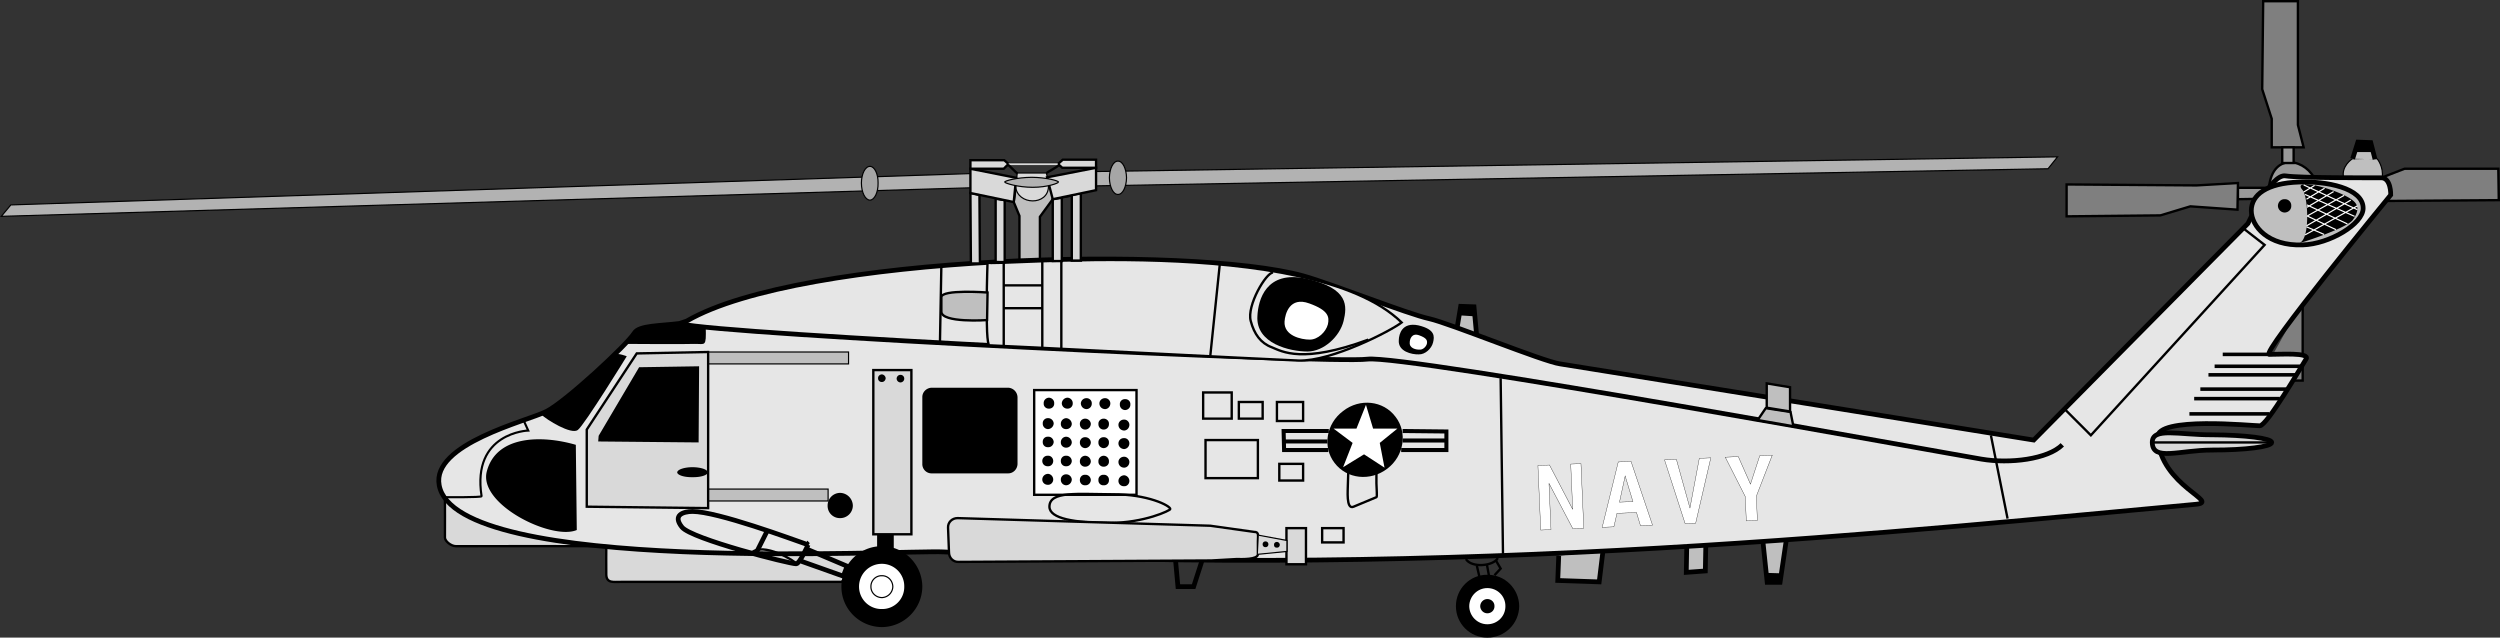 <svg xmlns="http://www.w3.org/2000/svg" xmlns:xlink="http://www.w3.org/1999/xlink" width="525.23" height="133.953"><rect width="100%" height="100%" fill="#333333" stroke="none"/><defs><path id="a" d="m7.766-4.406-4.86-9.297-2.437.11.61 13.546L3.233-.14l-.437-9.718L7.828-.344l2.281-.11L9.5-14l-2.156.094Zm0 0"/><path id="b" d="M3.406-2.953 7.5-3.141l.828 2.766 2.531-.11-4.515-13.374-2.688.125L.296-.016l2.47-.109Zm1.719-7.844 1.625 5.36-2.828.125Zm0 0"/><path id="c" d="m5.047-3.453-2.86-10.219-2.5.11L4.048-.188 6.25-.28 9.406-14 7-13.89Zm0 0"/><path id="d" d="M6.172-5.36 9.484-14l-2.609.125-1.953 5.969-2.563-5.766-2.734.11 4.203 8.25.235 5.125L6.39-.281zm0 0"/></defs><path fill="#bfbfbf" stroke="#000" stroke-width=".5" d="m226.773 40.75-5.597 1.102-2.7 3.699v9l-4.3.5v-9.7l-1.2-2.898.7-5.203"/><path fill="#999" stroke="#000" stroke-width=".5" d="M476.676 39.453c.824-7.976 8.199-5.851 9.8-1.402"/><path fill="#bfbfbf" stroke="#000" stroke-width=".25" d="M500.477 37.25c.336-2.086-.977-3.898-1.102-3.898-1.437-.125-3.5-.063-5.102 0-.148 0-2.46 1.625-1.898 4"/><path fill="#bfbfbf" stroke="#000" d="m327.477 116.75-.204 5.203 8.704.297.796-6.5m17.602-1-.102 5.5 4-.297.102-5.402m12-.801.898 8.602h2.704l1.296-8.801m123.704-80.098-.903-3.5-2.699-.101-1.102 3.5"/><path fill="#d9d9d9" stroke="#000" stroke-width=".5" d="M93.477 104.75s.023 7.477 0 8.203c.023.774 1.273 1.774 2.296 1.797.977-.023 31.602 0 31.602 0s-.035 4.945 0 6c.063 1.852 1.563 1.477 3.102 1.5 1.543-.023 46.296 0 46.296 0l8.204-6"/><path fill="#bfbfbf" stroke="#000" d="m310.273 70.953-.597-6.5-2.801-.101-.898 5.398"/><path d="m309.773 66.453-3.199-.203.301-1.898 2.8.101.099 2"/><path fill="#7f7f7f" stroke="#000" stroke-width=".5" d="M483.773 63.25v16.703h-9.296"/><path fill="#7f7f7f" d="M524.875 35.453h-19.7l-6.198 2.399-10 .601v4.5l8.796-.703 27.204-.2-.102-6.597"/><path fill="none" stroke="#000" stroke-width=".5" d="M524.875 35.453h-19.7l-6.198 2.399-10 .601v4.5l8.796-.703 27.204-.2Zm0 0"/><path fill="#999" d="M476.074 39.453h-5.898v2.399l5.8-.102.098-2.297"/><path fill="none" stroke="#000" stroke-width=".5" d="M476.074 39.453h-5.898v2.399l5.8-.102Zm0 0"/><path fill="#7f7f7f" d="m434.176 45.453 19.699-.203 6.3-1.898 9.9.699.1-5.598-8.698.5-27.301-.203v6.703"/><path fill="none" stroke="#000" stroke-width=".5" d="m434.176 45.453 19.699-.203 6.3-1.898 9.9.699.1-5.598-8.698.5-27.301-.203Zm0 0"/><path fill="#e6e6e6" d="M142.773 67.953c-4.023.524-8.523.399-9.5 2-1.55 2.508-14.523 14.524-18.5 16.5-4.023 2.024-24.128 6.809-22.5 15.5 3.477 19.024 97.473 13.547 106 14 106.477 6.024 206.278-4.824 263-10 5.477-.476-7.273-3.726-8-14-.359-4.574 19.977-2.476 21.5-2.5 1.477.024 8.727-12.476 9.704-14 1.023-1.476-5.727-.976-7.704-1-2.023.024 25.5-33.5 25.5-33.5s.102-3.601-2-3.601c-2.261 0-17.148.062-20.097-.399-3.051-.539-7.903 10-7.903 10l-45 45.5s-96.023-15.476-99.5-16c-3.523-.476-23.023-8.476-27.5-9.5-4.523-.976-20.257-7.242-26.5-9-23.523-6.476-105.523-4.476-129.5 9.5l-1.5.5"/><path fill="none" stroke="#000" d="M142.773 67.953c-4.023.524-8.523.399-9.5 2-1.55 2.508-14.523 14.524-18.5 16.5-4.023 2.024-24.128 6.809-22.5 15.5 3.477 19.024 97.473 13.547 106 14 106.477 6.024 206.278-4.824 263-10 5.477-.476-7.273-3.726-8-14-.359-4.574 19.977-2.476 21.5-2.5 1.477.024 8.727-12.476 9.704-14 1.023-1.476-5.727-.976-7.704-1-2.023.024 25.5-33.5 25.5-33.5s.102-3.601-2-3.601c-2.261 0-17.148.062-20.097-.399-3.051-.539-7.903 10-7.903 10l-45 45.5s-96.023-15.476-99.5-16c-3.523-.476-23.023-8.476-27.5-9.5-4.523-.976-20.257-7.242-26.5-9-23.523-6.476-105.523-4.476-129.5 9.5zm0 0"/><path d="M185.273 131.75c4.665-.04 8.461-3.836 8.5-8.5-.039-4.71-3.835-8.508-8.5-8.5a8.469 8.469 0 0 0-8.5 8.5c-.008 4.664 3.79 8.46 8.5 8.5"/><path fill="#fff" d="M185.273 127.953a4.625 4.625 0 0 0 4.704-4.703 4.704 4.704 0 0 0-4.704-4.797 4.783 4.783 0 0 0-4.796 4.797 4.704 4.704 0 0 0 4.796 4.703"/><path fill="#fff" d="M185.273 125.55a2.366 2.366 0 0 0 2.301-2.3c-.027-1.293-1.054-2.32-2.3-2.297a2.236 2.236 0 0 0-2.297 2.297c-.028 1.246 1.004 2.277 2.296 2.3"/><path fill="none" stroke="#000" stroke-width=".25" d="M185.273 125.55a2.366 2.366 0 0 0 2.301-2.3c-.027-1.293-1.054-2.32-2.3-2.297a2.236 2.236 0 0 0-2.297 2.297c-.028 1.246 1.004 2.277 2.296 2.3zm0 0"/><path fill="none" stroke="#000" d="M433.273 93.453c-3.023 3.024-11.023 4.024-17 3-6.023-.976-121.023-21.976-129-21-8.023 1.024-136.023-5.226-144.097-7.402"/><path fill="none" stroke="#000" stroke-width=".5" d="m418.273 91.453 3.5 17.5m-106.5-29.5.5 37.5"/><path fill="#bfbfbf" d="M178.273 76.453v-2.5h-29.5v2.5h29.5"/><path fill="none" stroke="#000" stroke-width=".25" d="M178.273 76.453v-2.5h-29.5v2.5zm0 0"/><path fill="#bfbfbf" d="M173.977 105.25v-2.5h-26.204v2.5h26.204"/><path fill="none" stroke="#000" stroke-width=".25" d="M173.977 105.25v-2.5h-26.204v2.5zm0 0"/><path fill="#d9d9d9" d="M191.477 77.75v34.5h-8v-34.5h8"/><path fill="none" stroke="#000" stroke-width=".5" d="M191.477 77.75v34.5h-8v-34.5zm0 0"/><path d="M185.273 80.25c.415.023.774-.332.801-.797a.888.888 0 0 0-.8-.8c-.465.03-.82.386-.797.8a.743.743 0 0 0 .796.797m3.903.102c.449-.016.808-.372.8-.801a.782.782 0 0 0-.8-.801c-.43-.008-.785.352-.801.8a.84.84 0 0 0 .8.802"/><path fill="none" stroke="#000" stroke-width=".5" d="m471.273 47.953 4.5 3.5-36.5 40-5.5-5.5m-175 2v-5.5h-6v5.5zm6.5 0v-3.5h-5v3.5zm8.5.5v-4h-5.5v4zm-9.5 12v-8h-11v8zm9.5.5v-3.5h-5v3.5zm8.5 13v-3h-4.5v3zm0 0"/><path fill="#fff" d="M238.773 103.953v-22h-21.5v22h21.5"/><path fill="none" stroke="#000" stroke-width=".5" d="M238.773 103.953v-22h-21.5v22zm0 0"/><path d="M220.375 85.852c.633.023 1.148-.489 1.102-1.102.046-.656-.47-1.172-1.102-1.2-.637.028-1.148.544-1.102 1.2-.046.613.465 1.125 1.102 1.102m3.898 0a1.07 1.07 0 0 0 1.102-1.102 1.158 1.158 0 0 0-1.102-1.2 1.242 1.242 0 0 0-1.199 1.2c.028.613.54 1.125 1.2 1.102m3.999.101a1.143 1.143 0 0 0 1.102-1.203c.023-.594-.492-1.11-1.102-1.098a1.171 1.171 0 0 0-1.199 1.098c.028.676.54 1.188 1.2 1.203m3.902 0c.582-.015 1.097-.527 1.097-1.203 0-.594-.515-1.11-1.097-1.098-.688-.011-1.2.504-1.2 1.098 0 .676.512 1.188 1.2 1.203m4.199.199c.633-.027 1.148-.539 1.102-1.199.046-.61-.47-1.125-1.102-1.101-.637-.024-1.148.492-1.102 1.101-.046.66.465 1.172 1.102 1.2m-15.102 14.597c0-.656-.515-1.172-1.097-1.2-.688.028-1.2.544-1.2 1.2 0 .613.512 1.125 1.2 1.102.582.023 1.097-.489 1.097-1.102m0-3.898c0-.633-.515-1.149-1.097-1.102a1.096 1.096 0 0 0-1.2 1.102c0 .636.512 1.148 1.2 1.101.582.047 1.097-.465 1.097-1.101m.102-4c-.04-.633-.555-1.149-1.2-1.102a1.031 1.031 0 0 0-1.1 1.102 1.03 1.03 0 0 0 1.1 1.101c.645.047 1.161-.465 1.2-1.101m0-3.899c-.04-.61-.555-1.125-1.2-1.101-.624-.024-1.136.492-1.1 1.101a1.138 1.138 0 0 0 1.1 1.2 1.26 1.26 0 0 0 1.2-1.2m2.602 1.199a1.14 1.14 0 0 0 1.199-1.101 1.262 1.262 0 0 0-1.2-1.2c-.613.04-1.124.555-1.101 1.2a1.054 1.054 0 0 0 1.102 1.101m4 .098c.656 0 1.171-.512 1.199-1.2-.027-.581-.543-1.097-1.2-1.097-.613 0-1.124.516-1.101 1.098-.023.687.488 1.199 1.102 1.199m3.898 0c.633 0 1.148-.512 1.102-1.2.046-.581-.47-1.097-1.102-1.097-.637 0-1.148.516-1.102 1.098-.046.687.465 1.199 1.102 1.199m4.301.203c.582-.015 1.097-.527 1.097-1.203 0-.594-.515-1.11-1.097-1.098-.688-.011-1.2.504-1.2 1.098 0 .676.512 1.188 1.2 1.203m-12.199 3.597a1.17 1.17 0 0 0 1.199-1.097c-.027-.672-.543-1.187-1.2-1.203a1.142 1.142 0 0 0-1.101 1.203c-.023.598.488 1.11 1.102 1.098m4 .101a1.242 1.242 0 0 0 1.199-1.199 1.158 1.158 0 0 0-1.2-1.101 1.07 1.07 0 0 0-1.101 1.101 1.153 1.153 0 0 0 1.102 1.2m3.898-.001c.633-.027 1.148-.539 1.102-1.199.046-.61-.47-1.125-1.102-1.101-.637-.024-1.148.492-1.102 1.101-.046.66.465 1.172 1.102 1.2m4.301.199a1.205 1.205 0 0 0 1.097-1.2c0-.62-.515-1.136-1.097-1.101-.688-.035-1.2.48-1.2 1.101 0 .649.512 1.16 1.2 1.2m-12.199 3.601c.656.047 1.171-.465 1.199-1.101-.027-.633-.543-1.149-1.2-1.102-.613-.047-1.124.469-1.101 1.102-.023.636.488 1.148 1.102 1.101m4 .097c.656.012 1.171-.5 1.199-1.097-.027-.672-.543-1.187-1.2-1.203a1.142 1.142 0 0 0-1.101 1.203c-.023.598.488 1.11 1.102 1.098m3.898-.001c.633.012 1.148-.5 1.102-1.097a1.116 1.116 0 0 0-1.102-1.203 1.114 1.114 0 0 0-1.102 1.203c-.046.598.465 1.11 1.102 1.098m4.301.199c.582 0 1.097-.512 1.097-1.2 0-.581-.515-1.097-1.097-1.097-.688 0-1.2.516-1.2 1.098 0 .687.512 1.199 1.2 1.199m-12.199 3.703c.656-.015 1.171-.527 1.199-1.203a1.174 1.174 0 0 0-1.2-1.098c-.613-.011-1.124.504-1.101 1.098a1.14 1.14 0 0 0 1.102 1.203m4 0c.656.047 1.171-.465 1.199-1.101-.027-.633-.543-1.149-1.2-1.102-.613-.047-1.124.469-1.101 1.102-.023.636.488 1.148 1.102 1.101m3.898 0a1.02 1.02 0 0 0 1.102-1.101 1.022 1.022 0 0 0-1.102-1.102 1.02 1.02 0 0 0-1.102 1.102 1.018 1.018 0 0 0 1.102 1.101m4.301.199c.582.036 1.097-.476 1.097-1.101 0-.645-.515-1.16-1.097-1.2-.688.04-1.2.555-1.2 1.2 0 .625.512 1.136 1.2 1.101m-59.699 6.7a2.648 2.648 0 0 0 2.699-2.602 2.733 2.733 0 0 0-2.7-2.7 2.647 2.647 0 0 0-2.601 2.7 2.562 2.562 0 0 0 2.602 2.602"/><path fill="#d9d9d9" d="m133.773 74.25-10.5 16v16.203l25.5.297V73.953l-15 .297"/><path fill="none" stroke="#000" stroke-width=".5" d="m133.773 74.25-10.5 16v16.203l25.5.297V73.953Zm0 0"/><path d="m134.273 77.152-8.5 14.399-.097 1.199 21.097.203.102-16-12.602.2"/><path fill="none" stroke="#000" stroke-width=".45" d="m109.977 88.25 1 2.203s-11.914.399-9.801 13.797c.05.285-7.903.203-7.903.203"/><path d="M120.977 93.453c-7.227-2.101-16.727-1.976-18.704 5.598-1.828 6.926 13.727 14.55 18.903 12.3l-.2-17.898m24.501 6.797c1.78.04 3.207-.437 3.199-1 .008-.61-1.418-1.082-3.2-1.098-1.734.016-3.16.489-3.203 1.098.043.563 1.47 1.04 3.204 1m66.296-.797c1.083.024 1.977-.871 2-2v-14a2.062 2.062 0 0 0-2-2h-16c-1.128.024-2.023.918-2 2v14a1.942 1.942 0 0 0 2 2h16m-24 16v-3.203h-3.5v3.203h3.5"/><path fill="none" stroke="#000" stroke-width=".5" d="M233.176 109.852c7.27 0 12.699-2.625 12.699-2.899 0-.726-4.805-3.129-12.102-3.101-7.347-.028-13.292-.754-13.296 2.601.023 2.524 5.324 3.399 12.699 3.399zm0 0"/><path fill="#d9d9d9" d="m254.477 117.75 5.296-.297c1.082.024 4.477.129 4.5-1v-2.703c-.023-1.129.332-2.023-.796-2l-9.204-1.297-53.097-1.601c-1.156 0-2.051.894-2 2l.199 5.199c0 1.156.895 2.05 2 2l53.102-.301"/><path fill="none" stroke="#000" stroke-width=".5" d="m254.477 117.75 5.296-.297c1.082.024 4.477.129 4.5-1v-2.703c-.023-1.129.332-2.023-.796-2l-9.204-1.297-53.097-1.601c-1.156 0-2.051.894-2 2l.199 5.199c0 1.156.895 2.05 2 2zm0 0"/><path fill="#d9d9d9" d="M274.375 118.55v-7.597h-4.102v7.598h4.102"/><path fill="none" stroke="#000" stroke-width=".5" d="M274.375 118.55v-7.597h-4.102v7.598zm0 0"/><path fill="#d9d9d9" stroke="#000" stroke-width=".25" d="m264.477 112.453 5.898 1.098v2.3l-6.102.602"/><path d="M265.875 114.953a.576.576 0 0 0 .602-.601.578.578 0 0 0-.602-.602.566.566 0 0 0-.602.602.564.564 0 0 0 .602.601m2.398.097c.313.044.59-.23.602-.597a.64.64 0 0 0-.602-.601c-.37.008-.648.285-.597.601-.051.367.226.64.597.598"/><path fill="none" stroke="#000" d="m246.977 117.75.5 5.5h3.296l1.704-5.297"/><path fill="none" stroke="#000" stroke-width=".5" d="M289.176 104.453c.199-.101.012-1.746 0-2.902v-4.399c-.051-1.093-2.07-.675-3.2-.699h-.5c-1.081.024-2.226 1.23-2.203 2.297l-.097 3c.011 1.145-.426 5.414 1.199 4.703zm0 0"/><path d="M142.773 67.953c.79.336 5.165.774 5.5.797.102 4.227-.085 3.477-2.296 3.5-.977.07-13.454.04-14.704 0 2.727-3.398 2.665-3.71 11.5-4.297M113.676 87.05c4.574-1.823 13.199-10.448 15.3-12.597.899-.351 2.7.399 2.7.399s-8.926 14.5-10.301 15.5-6.5-2.125-7.7-3.301"/><path fill="none" stroke="#000" stroke-width=".5" d="m197.773 55.75-.296 16.203"/><path fill="#e6e6e6" d="M294.477 67.75c-2.227 1.727-14.727 8.227-21.704 8-7.023-.273-63.648-3.21-64.898-3.2-1.031-.01-.375-18.448-.398-17.398.023 1.012 67.773-6.175 87 12.598"/><path fill="none" stroke="#000" stroke-width=".5" d="M294.477 67.75c-2.227 1.727-14.727 8.227-21.704 8-7.023-.273-63.648-3.21-64.898-3.2-1.031-.01-.375-18.448-.398-17.398.023 1.012 67.773-6.175 87 12.598zm-83.602-12.7v17.602m8.102-17.902v18.5m4-18.797v18.7m33.296-17.7-2 19.297m-43.296-14.797h8.097m-8.097 4.797h8.097"/><path fill="#bfbfbf" d="M197.773 62.453c-.023-1.726 9.704-1 9.704-1l-.102 5.797s-9.625.664-9.602-1.797v-3"/><path fill="none" stroke="#000" stroke-width=".5" d="M197.773 62.453c-.023-1.726 9.704-1 9.704-1l-.102 5.797s-9.625.664-9.602-1.797zm0 0"/><path d="M312.477 133.953c3.683.027 6.652-2.937 6.699-6.601-.047-3.66-3.016-6.63-6.7-6.602-3.636-.027-6.605 2.941-6.601 6.602-.004 3.664 2.965 6.628 6.602 6.601"/><path fill="#fff" d="M312.477 131.152c2.12 0 3.824-1.703 3.796-3.8.028-2.098-1.675-3.801-3.796-3.801-2.075 0-3.778 1.703-3.801 3.8.023 2.098 1.726 3.801 3.8 3.801"/><path d="M312.477 128.852c.851.004 1.527-.668 1.5-1.5.027-.829-.649-1.5-1.5-1.5-.805 0-1.48.671-1.5 1.5.02.832.695 1.503 1.5 1.5"/><path fill="none" stroke="#000" stroke-width=".5" d="M307.977 117.453c1.148 1.899 5.773 1.524 6.699-.203"/><path fill="none" stroke="#000" stroke-width=".5" d="m310.273 118.852.602 2.601 2-.203-.5-2.7m1.898-.8 1 1.703-1.296 1.399"/><path fill="none" stroke="#000" stroke-width=".75" d="M476.977 74.453h-10m-1.704 2.5h18.204m-19.5 1.797h18.296m-20 3h18m-19.296 2h18m-19 3.203h16.796"/><path fill="#d9d9d9" d="M464.773 94.55c6.907.016 12.528-.695 12.5-1.597.028-.855-5.593-1.566-12.5-1.601-6.957.035-12.617-1.657-12.597 1.601.074 4.024 5.64 1.613 12.597 1.598"/><path fill="none" stroke="#000" d="M464.773 94.55c6.907.016 12.528-.695 12.5-1.597.028-.855-5.593-1.566-12.5-1.601-6.957.035-12.617-1.657-12.597 1.601.074 4.024 5.64 1.613 12.597 1.598zm0 0"/><path fill="none" stroke="#000" stroke-width=".5" d="M452.176 92.953h25.097"/><path fill="#7f7f7f" d="m475.477.25-.204 18.5 2 6.203v6h6.704l-1.204-4.703v-26h-7.296"/><path fill="none" stroke="#000" stroke-width=".5" d="m475.477.25-.204 18.5 2 6.203v6h6.704l-1.204-4.703v-26Zm0 0"/><path fill="#999" d="M481.875 34.25v-3.297h-2.398v3.297h2.398"/><path fill="none" stroke="#000" stroke-width=".5" d="M481.875 34.25v-3.297h-2.398v3.297zm0 0"/><path fill="none" stroke="#000" d="M169.773 114.453c-3.523-1.226-19.023-6.976-24.296-7-1.98.024-4.227.774-2.204 3.297 1.977 2.477 22.63 7.727 24 7.703.727.024 2.5-4 2.5-4zm-1.597 3.399 9 3.199.8-2.098-8.5-3.601"/><path fill="none" stroke="#000" stroke-width=".5" d="M167.273 118.453c.227-.351-7.148-4.851-9.5-2.203"/><path fill="none" stroke="#000" d="m161.176 111.55-2.403 4.802"/><path d="m370.977 120.352 3.296.101-.296 1.899h-2.704l-.296-2"/><path fill="#bfbfbf" d="m369.273 88.25 1.704-2.5 5.199.8.597 3-7.5-1.3"/><path fill="none" stroke="#000" stroke-width=".5" d="m369.273 88.25 1.704-2.5 5.199.8.597 3zm0 0"/><path fill="#bfbfbf" d="M371.176 85.652v-5.101l4.898.8v5.102l-4.898-.8"/><path fill="none" stroke="#000" stroke-width=".5" d="M371.176 85.652v-5.101l4.898.8v5.102zm0 0"/><path d="M274.676 73.852c3.465 0 6.808-3.196 7.597-6.399.727-3.101 1.227-6.851-7.796-8.902-8.547-1.852-10.145 4.539-10.301 7.8-.426 5.876 6.933 7.5 10.5 7.5"/><path fill="#fff" d="M275.176 71.352c1.707 0 3.379-1.598 3.8-3.2.337-1.55.172-2.941-3.902-4.402-4.136-1.523-5.094 2.219-5.199 3.8-.187 2.99 3.492 3.802 5.3 3.802"/><path fill="none" stroke="#000" stroke-width=".5" d="M287.477 71.352c-13.852 5.125-18.102 2.5-20.301 1.601-2.301-.851-3.703-2.797-4.403-5.5-.898-3.226 3.227-10.226 4.704-10.203"/><path d="M298.074 74.453c1.356.047 2.696-1.23 3-2.5.301-1.25.5-2.75-3.097-3.601-3.43-.711-4.07 1.843-4.102 3.101-.2 2.399 2.742 3.047 4.2 3"/><path fill="#fff" d="M298.273 73.453c.653.047 1.325-.59 1.5-1.203.125-.648.063-1.203-1.597-1.797-1.625-.601-2.012.895-2 1.5-.125 1.223 1.347 1.547 2.097 1.5"/><path fill="#d9d9d9" d="m205.875 55.352-.102-14.399-1.898-.402.102 14.8h1.898"/><path fill="none" stroke="#000" stroke-width=".5" d="m205.875 55.352-.102-14.399-1.898-.402.102 14.8zm0 0"/><path fill="#d9d9d9" d="M211.074 55.05v-13l-1.898-.3v13.3h1.898"/><path fill="none" stroke="#000" stroke-width=".5" d="M211.074 55.05v-13l-1.898-.3v13.3zm0 0"/><path fill="#d9d9d9" d="M223.074 54.852V41.55l-1.898.3v13h1.898"/><path fill="none" stroke="#000" stroke-width=".5" d="M223.074 54.852V41.55l-1.898.3v13zm0 0"/><path fill="#d9d9d9" d="M227.074 54.75v-14.2l-1.898.403V54.75h1.898"/><path fill="none" stroke="#000" stroke-width=".5" d="M227.074 54.75v-14.2l-1.898.403V54.75Zm0 0"/><path fill="#b2b2b2" stroke="#000" stroke-width=".25" d="m230.273 39.05 200-3.597 2-2.5-203.097 3.098m-24.801.402L2.273 43.051l-2 2.402 203.704-6"/><path d="M498.574 31.953h-3.898l.699-2.101 2.7.101.5 2M282.176 86.352c3.504-2.739 8.453-2.204 11 1.199 2.59 3.32 1.8 8.234-1.7 10.902-3.578 2.738-8.527 2.203-11.101-1.203-2.559-3.316-1.77-8.234 1.8-10.898"/><path fill="#fff" d="m290.875 98.25-4.3-2.797-4.4 2.7 2-5.102-4-3h4.802l2-5 1.5 5h5.097l-3.699 3 1 5.199"/><path fill="none" stroke="#000" stroke-width=".85" d="M294.375 94.55h9.5v-3.898l-9.2-.101m-15.601 3.999h-9.3l-.098-4h9.5m-9.403 2.2h9.102m15.801-.2h9.199"/><g fill="#fff" transform="translate(-1.75 -2.523)"><use xlink:href="#a" width="100%" height="100%" x="324.369" y="113.931"/><use xlink:href="#b" width="100%" height="100%" x="338.056" y="113.322"/><use xlink:href="#c" width="100%" height="100%" x="351.743" y="112.712"/><use xlink:href="#d" width="100%" height="100%" x="364.581" y="112.141"/></g><path fill="none" stroke="#000" stroke-width=".063" d="m330.41 107.016-4.87-9.317-2.435.106.59 13.554 2.153-.097-.422-9.72 5.008 9.52 2.3-.105-.586-13.55-2.152.093zm9.305.832 4.094-.18.84 2.762 2.53-.114-4.515-13.378-2.683.117-3.375 13.73 2.457-.11zm1.719-7.848 1.632 5.375-2.828.125zm13.609 6.75-2.848-10.238-2.492.11 4.328 13.386 2.211-.094 3.184-13.723-2.418.106zm13.945-2.492 3.352-8.64-2.625.116-1.953 5.985-2.559-5.785-2.734.12 4.195 8.266.223 5.118 2.324-.102zm0 0"/><path fill="#a6a6a6" d="M182.773 42.05c.954-.038 1.743-1.62 1.704-3.597.039-1.93-.75-3.512-1.704-3.5-1-.012-1.792 1.57-1.796 3.5.004 1.977.796 3.559 1.796 3.598"/><path fill="none" stroke="#000" stroke-width=".25" d="M182.773 42.05c.954-.038 1.743-1.62 1.704-3.597.039-1.93-.75-3.512-1.704-3.5-1-.012-1.792 1.57-1.796 3.5.004 1.977.796 3.559 1.796 3.598zm0 0"/><path fill="#a6a6a6" d="M234.875 40.852c.977.035 1.766-1.547 1.8-3.5-.034-1.954-.823-3.536-1.8-3.5-.977-.036-1.77 1.546-1.8 3.5.03 1.953.823 3.535 1.8 3.5"/><path fill="none" stroke="#000" stroke-width=".25" d="M234.875 40.852c.977.035 1.766-1.547 1.8-3.5-.034-1.954-.823-3.536-1.8-3.5-.977-.036-1.77 1.546-1.8 3.5.03 1.953.823 3.535 1.8 3.5zm0 0"/><path fill="#d9d9d9" d="M213.375 39.152c.313 4.012 6.875 4.137 6.898 0 .047-.476-.335-2.8-.5-2.8h-6c-.148 0-.21 2.125-.296 2.398l-.102.402"/><path fill="none" stroke="#000" stroke-width=".25" d="M213.375 39.152c.313 4.012 6.875 4.137 6.898 0 .047-.476-.335-2.8-.5-2.8h-6c-.148 0-.21 2.125-.296 2.398zm0 0"/><path fill="#d9d9d9" d="m213.477 37.352-9.602-1.899v5.098l9.102 1.902.5-5.101"/><path fill="none" stroke="#000" stroke-width=".5" d="m213.477 37.352-9.602-1.899v5.098l9.102 1.902zm0 0"/><path fill="#d9d9d9" d="m230.273 35.25-10.296 2 1.199 4.602 9.097-1.899V35.25"/><path fill="none" stroke="#000" stroke-width=".5" d="m230.273 35.25-10.296 2 1.199 4.602 9.097-1.899zm0 0"/><path fill="#b2b2b2" d="M216.977 39.352c-3.164.003-5.883-.88-5.903-1.102.02-.266 2.551-.965 5.7-1 3.101.035 5.632.734 5.601 1 .031.223-2.312 1.105-5.398 1.102"/><path fill="none" stroke="#000" stroke-width=".25" d="M216.977 39.352c-3.164.003-5.883-.88-5.903-1.102.02-.266 2.551-.965 5.7-1 3.101.035 5.632.734 5.601 1 .031.223-2.312 1.105-5.398 1.102zm0 0"/><path fill="#d9d9d9" d="M230.273 35.25v-1.7h-7l-1 .903.903.797h7.097"/><path fill="none" stroke="#000" stroke-width=".5" d="M230.273 35.25v-1.7h-7l-1 .903.903.797zm0 0"/><path fill="#d9d9d9" d="M203.875 33.652v1.801h7l1-1-.898-.8h-7.102"/><path fill="none" stroke="#000" stroke-width=".5" d="M203.875 33.652v1.801h7l1-1-.898-.8zm0 0"/><path fill="#d9d9d9" d="M211.875 34.25h10.398v.5h-10.398v-.5"/><path fill="none" stroke="#000" stroke-width=".1" d="M211.875 34.25h10.398v.5h-10.398zm0 0"/><path fill="#d9d9d9" stroke="#000" stroke-width=".5" d="M213.773 36.453c-.398-.226-1.648-1.664-2-1.8m10.602.097c-.27.36-2.293 1.383-2.5 1.602"/><path fill="#bfbfbf" d="M483.773 51.453c5.637-.172 12.727-4.406 12.704-7.703.023-4.273-7.82-5.734-13.5-5.5-6.727.227-9.977 2.656-10 6 .023 3.297 3.523 7.477 10.796 7.203"/><path fill="none" stroke="#000" d="M483.773 51.453c5.637-.172 12.727-4.406 12.704-7.703.023-4.273-7.82-5.734-13.5-5.5-6.727.227-9.977 2.656-10 6 .023 3.297 3.523 7.477 10.796 7.203zm0 0"/><path d="M479.977 44.652c.804-.011 1.437-.644 1.398-1.402a1.316 1.316 0 0 0-1.398-1.398c-.758-.04-1.391.593-1.403 1.398a1.44 1.44 0 0 0 1.403 1.402m3.796-4.699c1.102 1.274 1.602 9.836-.5 11-1.128.547 9.602-2.914 11-4.703.832-1.148 1.641-2.75.204-4-2.477-2.273-13.43-5.277-10.704-2.297"/><path fill="none" stroke="#fff" stroke-width=".25" d="m484.273 40.852 10.403 4.601m-10-2.403 8.5 4m-8.5-1.698 6.097 2.898m-6.199-.598 3.7 1.598m-4.297-10.398 11.296 5.199m-1.398-2.001-9.3 5.403m7.902-6.403-7.704 4.302m5.5-5.102-5.597 3.3m10.597-.3-11 6.102m4.102-9.802-3.8 2.302m1.698-2.899-2.296 1.399"/></svg>
